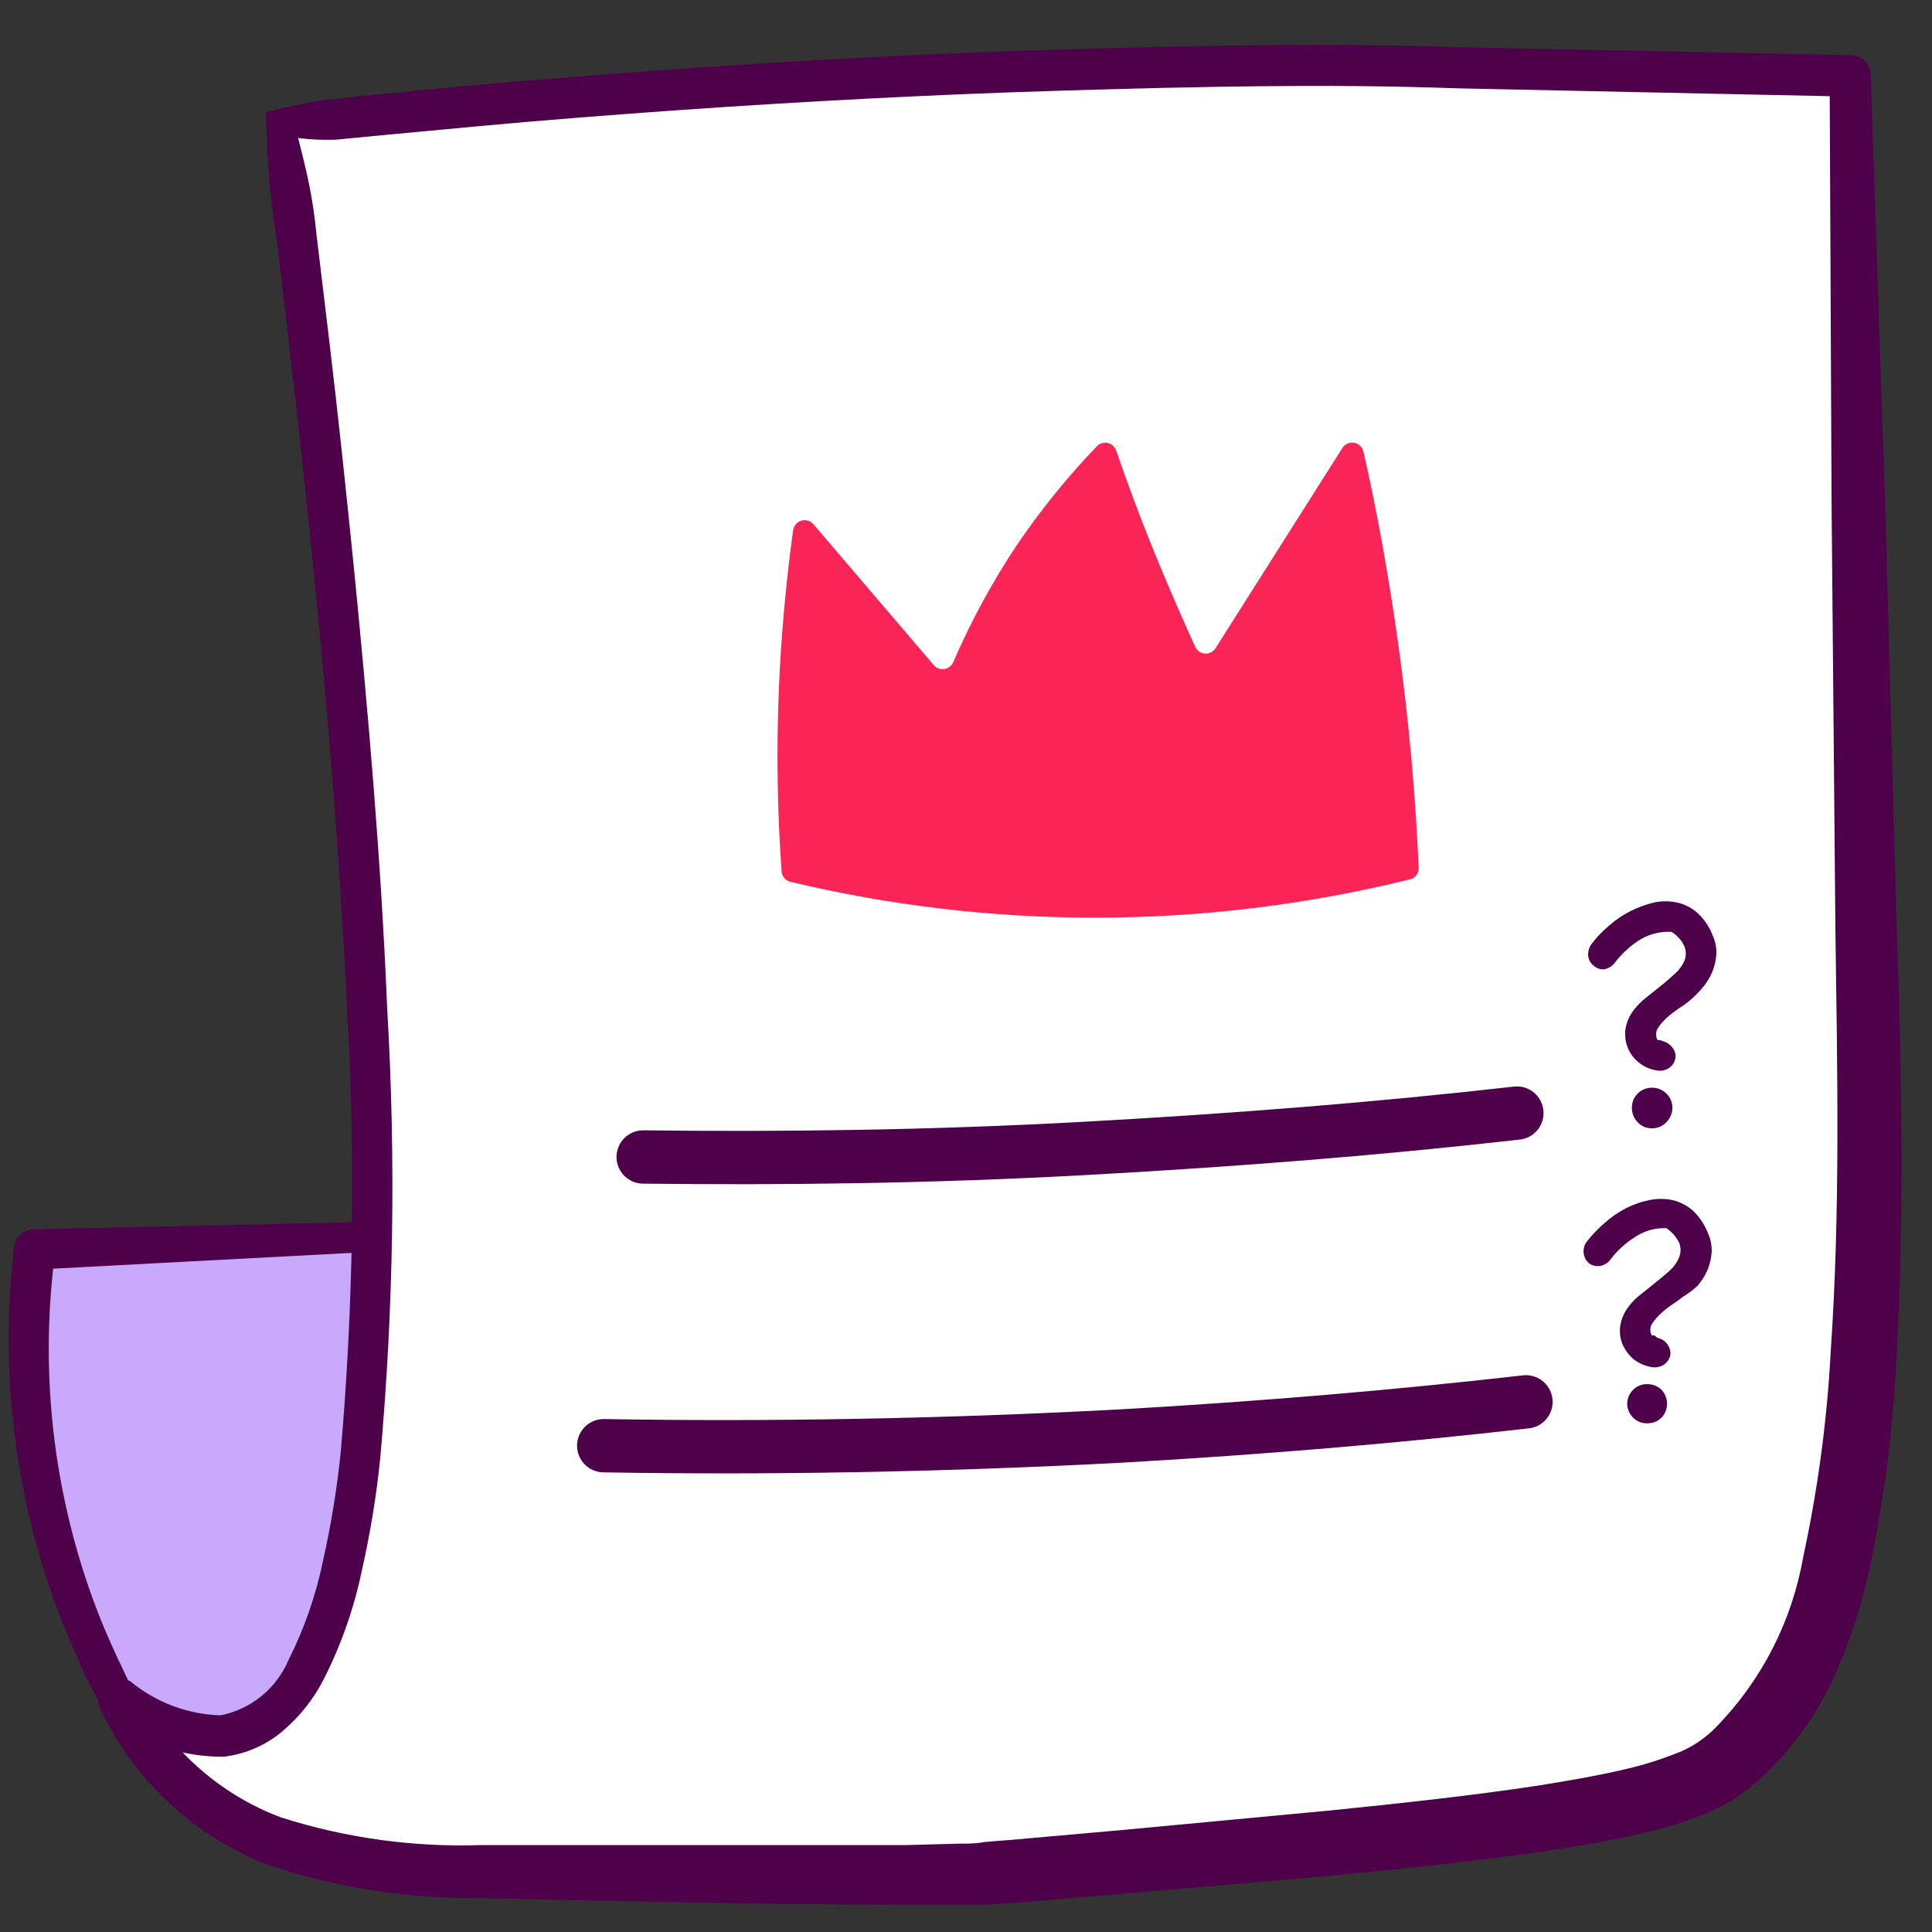 <svg width="54" height="54" viewBox="0 0 54 54" fill="none" xmlns="http://www.w3.org/2000/svg">
<rect x="0" y="0" width="54" height="54" fill="#333333" stroke="none"/>
<g clip-path="url(#clip0_1_6384)">
<path d="M3.322 47.512C1.234 43.668 0.409 39.263 0.963 34.922L20.042 34.205C20.042 34.205 10.53 55.959 3.322 47.512Z" fill="#C9A9FC"/>
<path d="M2.914 47.829C2.744 47.52 2.629 47.297 2.498 47.058C2.366 46.819 2.259 46.564 2.143 46.286C1.912 45.785 1.704 45.268 1.519 44.743C1.134 43.69 0.837 42.606 0.632 41.503C0.21 39.312 0.129 37.069 0.393 34.854C0.408 34.72 0.471 34.596 0.57 34.505C0.669 34.414 0.798 34.363 0.933 34.36L20.042 33.943C20.113 33.943 20.18 33.971 20.23 34.02C20.281 34.069 20.31 34.135 20.312 34.206C20.32 34.241 20.32 34.278 20.312 34.314C19.462 36.241 18.512 38.123 17.468 39.953C16.428 41.794 15.253 43.555 13.953 45.222C13.29 46.047 12.566 46.821 11.786 47.536C10.996 48.295 10.087 48.92 9.096 49.387C8.049 49.89 6.856 49.999 5.735 49.696C4.635 49.358 3.655 48.71 2.914 47.829ZM3.723 47.266C4.321 47.997 5.103 48.554 5.99 48.878C6.91 49.118 7.887 49.02 8.741 48.6C10.552 47.677 12.132 46.359 13.367 44.743C14.674 43.13 15.856 41.421 16.905 39.629C17.973 37.839 18.948 35.995 19.826 34.105L20.081 34.476L0.987 35.486L1.542 35C1.122 38.155 1.444 41.364 2.482 44.373C2.652 44.867 2.844 45.361 3.06 45.846C3.168 46.086 3.276 46.333 3.392 46.564L3.723 47.266Z" fill="#4E004A"/>
<path d="M7.886 3.494C17.64 2.425 27.443 1.867 37.255 1.82C42.251 1.82 47.071 1.921 51.717 2.121C51.809 12.921 52.017 21.214 52.172 26.336C52.534 38.494 52.943 46 48.256 49.302C47.485 49.857 46.359 50.181 44.162 50.845C39.445 52.241 36.307 52.195 27.597 52.388C27.597 52.388 23.565 52.472 14.816 52.388C11.031 52.388 7.539 52.264 5.003 49.826C4.313 49.158 3.744 48.375 3.322 47.512C4.625 48.399 5.727 48.708 6.668 48.422C11.185 47.054 11.591 32.078 7.886 3.494Z" fill="white"/>
<path d="M7.431 3.14C7.981 2.99 8.54 2.874 9.104 2.793L9.528 2.746L9.875 2.708L10.561 2.638L13.297 2.376C15.116 2.217 16.941 2.073 18.77 1.944C22.434 1.677 26.096 1.489 29.755 1.381C33.417 1.273 37.086 1.196 40.747 1.319L51.74 1.543C51.886 1.545 52.025 1.604 52.127 1.708C52.23 1.812 52.287 1.952 52.287 2.098L52.688 13.994L53.012 25.881C53.151 29.862 53.228 33.85 53.012 37.869C52.917 39.9 52.66 41.92 52.241 43.91C52.013 44.945 51.677 45.953 51.239 46.918C50.77 47.922 50.12 48.83 49.319 49.595C48.881 50.036 48.363 50.39 47.793 50.636C47.293 50.848 46.778 51.02 46.251 51.153C45.234 51.416 44.232 51.578 43.237 51.732C41.241 52.025 39.26 52.226 37.279 52.419L31.343 52.935L28.375 53.182L27.604 53.236C27.327 53.236 27.072 53.236 26.834 53.236H25.292C21.299 53.236 17.36 53.136 13.374 53.051C11.326 53.074 9.289 52.743 7.354 52.071C5.354 51.256 3.731 49.72 2.806 47.767C2.772 47.699 2.751 47.625 2.746 47.55C2.741 47.474 2.751 47.398 2.775 47.326C2.8 47.254 2.838 47.188 2.888 47.131C2.939 47.075 3 47.028 3.068 46.995C3.156 46.946 3.256 46.92 3.357 46.92C3.458 46.92 3.558 46.946 3.646 46.995C4.357 47.584 5.244 47.918 6.167 47.944C6.584 47.861 6.975 47.676 7.306 47.408C7.636 47.139 7.896 46.793 8.063 46.401C8.504 45.525 8.828 44.593 9.027 43.632C9.25 42.64 9.415 41.635 9.52 40.623C9.879 36.519 9.941 32.394 9.705 28.28C9.512 24.153 9.173 20.026 8.765 15.938C8.556 13.878 8.341 11.818 8.094 9.766L7.732 6.681C7.647 6.171 7.562 5.516 7.516 4.922C7.47 4.328 7.454 3.718 7.431 3.14ZM8.333 3.857C8.448 4.312 8.556 4.737 8.641 5.161C8.732 5.61 8.798 6.063 8.842 6.519L9.212 9.604C9.458 11.664 9.674 13.731 9.882 15.776C10.291 19.91 10.653 24.053 10.823 28.211C11.067 32.384 11.002 36.568 10.63 40.731C10.524 41.785 10.354 42.831 10.121 43.863C9.901 44.936 9.538 45.973 9.042 46.949C8.772 47.473 8.406 47.941 7.963 48.33C7.485 48.757 6.888 49.026 6.252 49.101C5.069 49.109 3.919 48.715 2.991 47.983L3.831 47.211H3.854C4.692 48.866 6.12 50.146 7.855 50.798C9.67 51.376 11.571 51.637 13.475 51.57C17.421 51.57 21.407 51.57 25.346 51.57L26.81 51.531C27.057 51.531 27.288 51.531 27.512 51.485L28.283 51.423L31.243 51.161L37.155 50.606C39.121 50.405 41.087 50.197 43.014 49.904C43.97 49.749 44.933 49.587 45.835 49.348C46.239 49.236 46.635 49.099 47.022 48.939C47.377 48.776 47.699 48.549 47.97 48.268C49.239 46.968 50.086 45.314 50.399 43.524C50.809 41.632 51.067 39.71 51.169 37.777C51.439 33.866 51.354 29.908 51.3 25.959L51.193 14.04L51.139 2.129L51.686 2.7L40.74 2.469C37.094 2.337 33.44 2.422 29.794 2.53C26.147 2.638 22.494 2.831 18.855 3.086C17.036 3.217 15.217 3.356 13.397 3.525L10.669 3.78L9.397 3.903C9.041 3.917 8.686 3.902 8.333 3.857Z" fill="#4E004A"/>
<path d="M21.846 24.353C21.849 24.422 21.875 24.488 21.92 24.541C21.964 24.594 22.025 24.631 22.093 24.646C24.845 25.305 27.665 25.641 30.495 25.649C33.501 25.658 36.496 25.298 39.414 24.577C39.485 24.559 39.548 24.517 39.591 24.458C39.635 24.399 39.657 24.326 39.653 24.253C39.568 22.309 39.391 20.203 39.075 17.95C38.807 16.047 38.486 14.273 38.111 12.627C38.097 12.564 38.065 12.506 38.018 12.461C37.971 12.416 37.912 12.386 37.848 12.376C37.784 12.365 37.718 12.373 37.66 12.4C37.6 12.428 37.551 12.472 37.517 12.527L33.987 18.097C33.959 18.148 33.918 18.192 33.868 18.222C33.818 18.252 33.76 18.268 33.702 18.268C33.643 18.268 33.586 18.252 33.535 18.222C33.485 18.192 33.444 18.148 33.416 18.097C33.008 17.202 32.599 16.261 32.199 15.274C31.798 14.286 31.497 13.453 31.196 12.589C31.178 12.538 31.148 12.492 31.107 12.455C31.066 12.419 31.017 12.394 30.964 12.381C30.911 12.369 30.856 12.37 30.804 12.385C30.751 12.4 30.703 12.427 30.665 12.466C29.846 13.317 29.101 14.236 28.437 15.212C27.739 16.256 27.138 17.361 26.641 18.514C26.618 18.563 26.584 18.606 26.54 18.638C26.497 18.671 26.446 18.692 26.392 18.7C26.338 18.707 26.283 18.701 26.233 18.682C26.182 18.663 26.137 18.632 26.101 18.591L22.74 14.656C22.7 14.608 22.647 14.572 22.587 14.553C22.527 14.535 22.462 14.534 22.402 14.551C22.341 14.568 22.287 14.602 22.246 14.65C22.205 14.697 22.178 14.756 22.17 14.818C22.039 15.736 21.938 16.701 21.861 17.703C21.694 19.917 21.689 22.139 21.846 24.353Z" fill="#FA2457"/>
<path d="M17.977 32.338C21.831 32.384 25.963 32.338 30.31 32.099C34.658 31.86 38.589 31.543 42.397 31.111" stroke="#4E004A" stroke-width="1.49" stroke-linecap="round" stroke-linejoin="round"/>
<path d="M16.874 40.408C21.407 40.485 26.232 40.408 31.32 40.138C35.282 39.912 39.059 39.593 42.651 39.182" stroke="#4E004A" stroke-width="1.49" stroke-linecap="round" stroke-linejoin="round"/>
<path d="M46.467 29.098C46.592 29.128 46.7 29.206 46.768 29.314C46.797 29.355 46.816 29.402 46.825 29.451C46.835 29.5 46.834 29.551 46.822 29.6C46.812 29.65 46.791 29.698 46.762 29.74C46.733 29.783 46.696 29.819 46.652 29.847C46.6 29.883 46.541 29.908 46.478 29.92C46.416 29.932 46.352 29.93 46.29 29.916C46.102 29.885 45.926 29.802 45.781 29.677C45.649 29.566 45.547 29.423 45.488 29.26C45.427 29.098 45.408 28.923 45.434 28.751C45.468 28.557 45.55 28.374 45.673 28.219C45.77 28.095 45.881 27.984 46.005 27.887L46.429 27.548C46.568 27.44 46.699 27.324 46.822 27.208C46.935 27.109 47.025 26.985 47.084 26.846C47.13 26.721 47.13 26.584 47.084 26.46C47.008 26.286 46.878 26.14 46.714 26.044H46.652H46.583C46.294 26.053 46.013 26.144 45.773 26.306C45.532 26.469 45.319 26.669 45.141 26.9C45.067 27.002 44.957 27.071 44.833 27.093C44.732 27.099 44.632 27.066 44.556 27C44.471 26.94 44.413 26.848 44.394 26.745C44.384 26.682 44.388 26.617 44.404 26.555C44.419 26.493 44.448 26.434 44.486 26.383C44.627 26.195 44.791 26.024 44.972 25.874C45.154 25.712 45.356 25.575 45.573 25.465C45.782 25.361 46.002 25.28 46.228 25.226C46.442 25.18 46.662 25.18 46.876 25.226C47.088 25.273 47.284 25.374 47.446 25.519C47.639 25.698 47.787 25.92 47.878 26.167C47.952 26.334 47.984 26.517 47.97 26.699C47.957 26.869 47.915 27.036 47.847 27.193C47.777 27.35 47.683 27.496 47.57 27.625C47.453 27.762 47.324 27.889 47.184 28.003C47.103 28.067 47.018 28.127 46.93 28.18C46.812 28.261 46.698 28.349 46.591 28.443C46.49 28.534 46.402 28.637 46.328 28.751C46.302 28.8 46.288 28.854 46.288 28.909C46.288 28.965 46.302 29.019 46.328 29.067C46.348 29.075 46.37 29.075 46.39 29.067L46.467 29.098ZM45.612 30.965C45.611 30.891 45.624 30.817 45.652 30.748C45.68 30.68 45.722 30.617 45.774 30.565C45.827 30.512 45.889 30.471 45.958 30.443C46.026 30.415 46.1 30.401 46.174 30.402C46.248 30.401 46.322 30.415 46.391 30.443C46.46 30.471 46.522 30.512 46.575 30.564C46.629 30.616 46.672 30.678 46.702 30.747C46.731 30.816 46.745 30.89 46.745 30.965C46.743 31.116 46.682 31.26 46.575 31.366C46.524 31.421 46.462 31.464 46.393 31.494C46.324 31.523 46.249 31.537 46.174 31.536C46.099 31.539 46.024 31.525 45.955 31.496C45.886 31.466 45.824 31.422 45.773 31.366C45.721 31.314 45.68 31.251 45.653 31.182C45.625 31.113 45.611 31.04 45.612 30.965Z" fill="#4E004A"/>
<path d="M46.321 37.391C46.383 37.403 46.441 37.427 46.493 37.463C46.545 37.499 46.589 37.545 46.621 37.599C46.678 37.686 46.7 37.79 46.683 37.892C46.657 37.992 46.597 38.079 46.514 38.139C46.406 38.208 46.276 38.233 46.151 38.209C45.961 38.175 45.783 38.093 45.635 37.97C45.508 37.854 45.408 37.712 45.342 37.553C45.28 37.391 45.262 37.215 45.288 37.044C45.322 36.849 45.404 36.666 45.527 36.512C45.621 36.386 45.733 36.274 45.858 36.18L46.282 35.84C46.421 35.725 46.56 35.617 46.683 35.501C46.794 35.398 46.881 35.271 46.937 35.131C46.983 35.006 46.983 34.869 46.937 34.745C46.858 34.575 46.732 34.431 46.575 34.328H46.514H46.436C46.159 34.345 45.892 34.438 45.666 34.598C45.421 34.756 45.204 34.955 45.026 35.185C44.991 35.238 44.946 35.283 44.893 35.318C44.84 35.352 44.78 35.375 44.717 35.385C44.614 35.4 44.51 35.375 44.424 35.316C44.343 35.253 44.288 35.163 44.27 35.061C44.257 34.998 44.258 34.933 44.272 34.871C44.287 34.808 44.315 34.749 44.355 34.699C44.501 34.514 44.663 34.344 44.841 34.19C45.023 34.026 45.225 33.886 45.442 33.773C45.651 33.666 45.874 33.588 46.105 33.542C46.316 33.499 46.534 33.499 46.745 33.542C46.956 33.592 47.151 33.693 47.315 33.835C47.506 34.018 47.654 34.242 47.747 34.49C47.821 34.657 47.853 34.84 47.839 35.023C47.825 35.193 47.783 35.359 47.716 35.516C47.646 35.673 47.552 35.819 47.438 35.948C47.309 36.063 47.17 36.167 47.022 36.257C46.942 36.325 46.857 36.386 46.768 36.442C46.648 36.52 46.535 36.608 46.429 36.704C46.329 36.796 46.24 36.899 46.167 37.013C46.14 37.06 46.126 37.113 46.126 37.167C46.126 37.221 46.14 37.274 46.167 37.322C46.189 37.329 46.214 37.329 46.236 37.322L46.321 37.391ZM45.48 39.25C45.48 39.176 45.494 39.102 45.521 39.033C45.549 38.965 45.59 38.902 45.642 38.849C45.694 38.796 45.757 38.754 45.826 38.726C45.895 38.698 45.969 38.685 46.043 38.687C46.117 38.686 46.191 38.7 46.26 38.728C46.329 38.756 46.391 38.797 46.444 38.849C46.541 38.954 46.594 39.092 46.594 39.235C46.594 39.377 46.541 39.515 46.444 39.62C46.391 39.672 46.329 39.714 46.26 39.742C46.191 39.769 46.117 39.783 46.043 39.782C45.969 39.785 45.895 39.771 45.826 39.743C45.757 39.715 45.694 39.674 45.642 39.62C45.545 39.521 45.488 39.389 45.48 39.25Z" fill="#4E004A"/>
</g>
<defs>
<clipPath id="clip0_1_6384">
<rect width="53.96" height="54" fill="white"/>
</clipPath>
</defs>
</svg>
